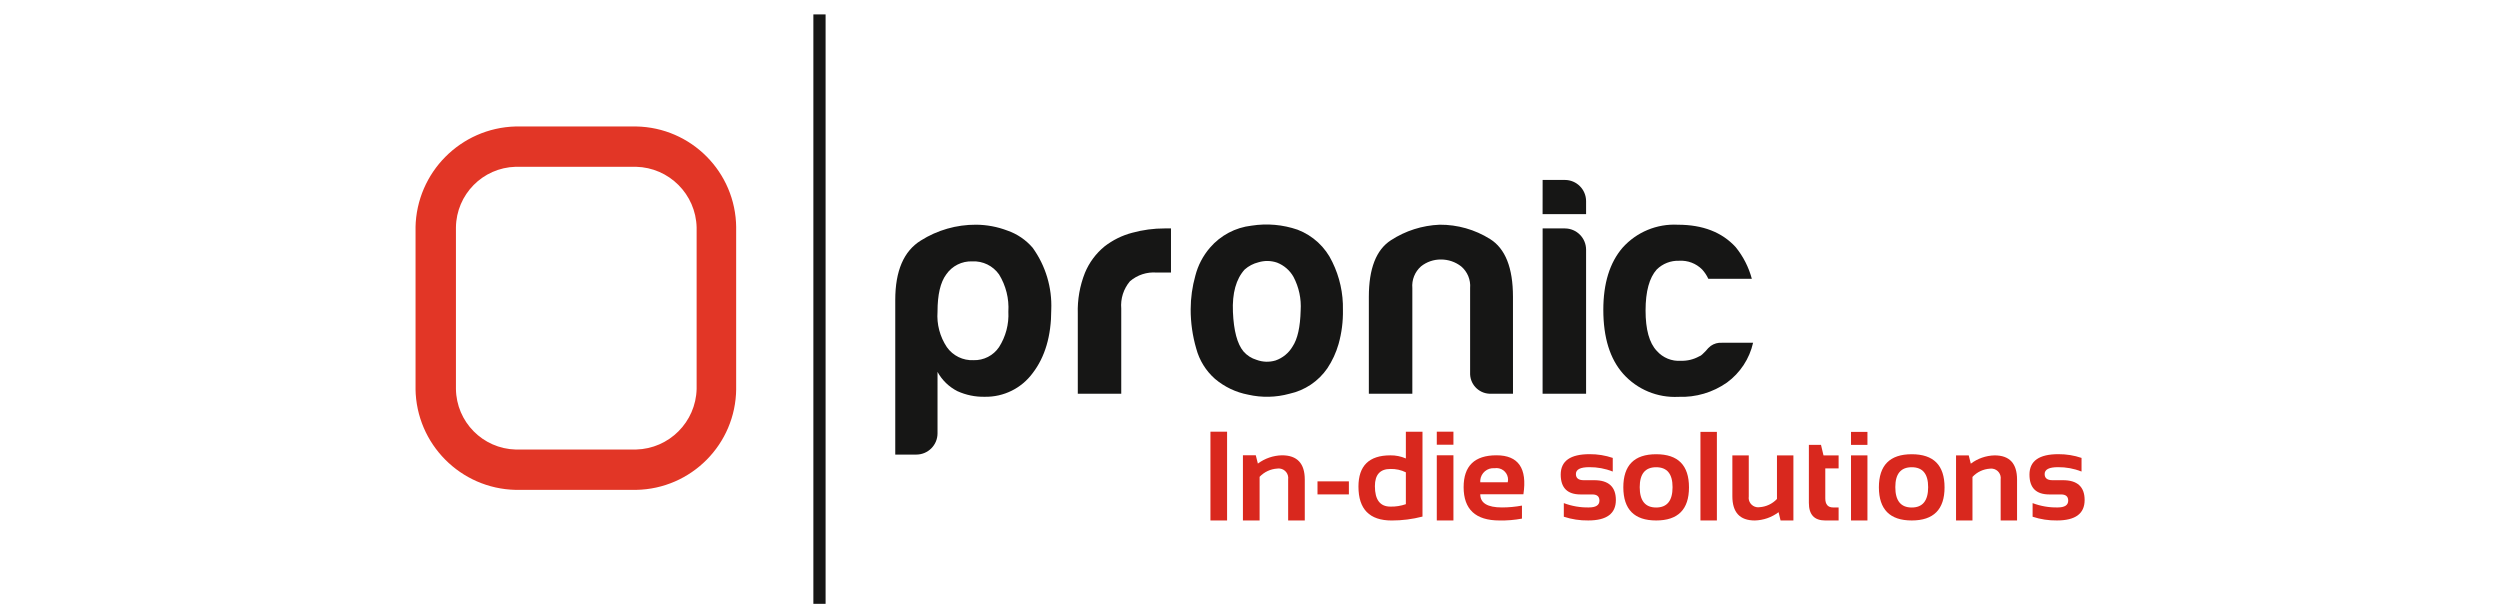 <?xml version="1.0" encoding="UTF-8"?>
<!-- Generator: Adobe Illustrator 16.0.0, SVG Export Plug-In . SVG Version: 6.00 Build 0)  -->
<svg xmlns="http://www.w3.org/2000/svg" xmlns:xlink="http://www.w3.org/1999/xlink" version="1.1" x="0px" y="0px" width="373.594px" height="91.182px" viewBox="0 0 373.594 91.182" xml:space="preserve">
<g id="Laag_1" display="none">
	<g display="inline">
		<path fill="#FFFFFF" d="M323.727,76.862l-1.535-2.216h3.607l4.014-9.717h13.438l4.467,9.87H369.6l-25.74-59.498h-30.17v10.7    c-5.037-6.396-9.768-11.064-18.682-11.008l-54.977,0.301V51.45c0,3.315-2.654,4.269-5.576,4.269c-2.096,0-4.729-1.161-4.729-3.57    V15.302h-82.715v21.579L114.735,6.155l0.13,23.925c-7.262-9.865-15.329-16.32-28.347-16.32c-10.915,0-19.394,4.915-26.099,13.193    c-7.19-9.205-13.889-12.885-25.89-12.885c-18.425,0-31.907,15.215-31.907,31.754c0,16.375,13.476,31.291,29.751,31.291    c13.962,0,18.905-3.598,28.293-12.877c6.643,8.105,15.148,12.877,25.852,12.877c13.147,0,21.29-6.586,28.512-16.621l0.079,14.307    h20.75V53.38l31.469,31.465V34.848h9.146v39.951h21.317V34.924h9.727l-0.006,1.315c-0.018,7.136-0.031,13.995-0.031,17.142    c0,11.254,7.271,22.347,27.357,22.347c15.455,0,23.176-7.124,26.02-14.801l2.545,0.46v13.259h20.789l0.203-18.21l12.002,18.363    h28.408L323.727,76.862"></path>
		<path fill="#492984" d="M48.415,35.95l7.556-5.861c0,0-6.322-10.336-21.442-10.336c-15.115,0-26.222,12.492-26.222,26.068    S19.569,71.43,32.373,71.43c12.801,0,16.195-3.396,22.981-10.026l-7.403-5.711c0,0-4.784,6.637-14.039,6.637    c-9.255,0-15.733-8.33-15.733-16.661c0-8.33,6.478-16.968,15.733-16.968C43.168,28.7,48.415,35.95,48.415,35.95"></path>
		<path fill="#492984" d="M60.139,45.439c0-14.355,11.811-25.992,26.379-25.992c14.566,0,26.376,11.635,26.376,25.992    c0,14.354-11.81,25.992-26.376,25.992C71.95,71.431,60.139,59.793,60.139,45.439 M69.556,45.439    c0,9.229,7.595,16.711,16.963,16.711c9.369,0,16.96-7.48,16.96-16.711c0-9.233-7.591-16.716-16.96-16.716    C77.151,28.723,69.556,36.205,69.556,45.439z"></path>
		<polyline fill="#492984" points="120.762,69.116 130.174,69.116 130.174,39.654 161.643,71.12 161.643,20.986 152.696,20.986     152.696,50.144 120.494,19.483 120.762,69.116   "></polyline>
		<polyline fill="#492984" points="168.197,20.986 206.227,20.986 206.227,29.24 192.109,29.24 192.109,69.116 182.161,69.116     182.161,29.163 168.121,29.163 168.197,20.986   "></polyline>
		<path fill="#492984" d="M213.244,20.83h10.793v31.318c0,2.619,2.086,9.256,10.418,9.256c9.484,0,11.262-6.785,11.262-9.951    c0-3.161,0-30.468,0-30.468h10.797c0,0,0,25.607,0,32.475c0,6.862-4.551,16.583-21.674,16.583    c-17.125,0-21.676-8.717-21.676-16.661C213.164,45.439,213.244,20.83,213.244,20.83"></path>
		<path fill="#492984" d="M269.084,68.962V53.845h-5.707v-9.023h5.785V20.68h25.84c0,0,7.867-0.079,12.492,6.397    c4.625,6.482,3.162,15.119,0.158,18.591c-3.012,3.473-8.486,5.784-8.486,5.784l12.264,17.666h-11.955l-10.021-15.354h-10.879    v15.196L269.084,68.962 M278.494,44.822l14.734,0.074c0,0,7.865-0.153,7.865-8.251s-6.865-7.714-6.865-7.714h-15.734V44.822    L278.494,44.822z"></path>
		<path fill="#492984" d="M330.557,27.697l-11.184,0.232v-6.943h20.748l20.826,48.133h-9.564l-4.475-9.873H326l-4.008,9.718h-9.104    L330.557,27.697 M329.553,51.069h14.195l-7.176-16.814L329.553,51.069z"></path>
		<path fill="#2B2523" d="M323.727,76.862l-1.535-2.216h3.607l4.014-9.717h13.438l4.467,9.87H369.6l-25.74-59.498h-30.17v10.7    c-5.037-6.396-9.768-11.064-18.682-11.008l-54.977,0.301V51.45c0,3.315-2.654,4.269-5.576,4.269c-2.096,0-4.729-1.161-4.729-3.57    V15.302h-82.715v21.579L114.735,6.155l0.13,23.925c-7.262-9.865-15.329-16.32-28.347-16.32c-10.915,0-19.394,4.915-26.099,13.193    c-7.19-9.205-13.889-12.885-25.89-12.885c-18.425,0-31.907,15.215-31.907,31.754c0,16.375,13.476,31.291,29.751,31.291    c13.962,0,18.905-3.598,28.293-12.877c6.643,8.105,15.148,12.877,25.852,12.877c13.147,0,21.29-6.586,28.512-16.621l0.079,14.307    h20.75V53.38l31.469,31.465V34.848h9.146v39.951h21.317V34.924h9.727l-0.006,1.315c-0.018,7.136-0.031,13.995-0.031,17.142    c0,11.254,7.271,22.347,27.357,22.347c15.455,0,23.176-7.124,26.02-14.801l2.545,0.46v13.259h20.789l0.203-18.21l12.002,18.363    h28.408L323.727,76.862 M327.314,77.427h-32.338l-8.055-12.332l-0.135,12.174h-26.01V66.801    c-4.428,6.557-12.713,11.55-25.939,11.55c-21.447,0-29.982-12.176-29.982-24.97c0-2.954,0.016-9.178,0.029-15.835h-4.467v39.881    h-26.567V37.473h-3.9v53.709L138.482,59.71v17.717H112.5l-0.051-9.207c-6.37,7.08-15.655,11.521-25.93,11.521    c-10.336,0-19.666-4.488-26.039-11.639c-7.531,7.33-13.566,11.639-28.106,11.639C14.484,79.74,0,63.477,0,45.823    C0,27.92,14.569,11.445,34.529,11.445c12.149,0,19.789,4.042,25.932,11.348c6.375-7.157,15.711-11.655,26.058-11.655    c10.144,0,19.319,4.322,25.681,11.242L112.078,0l32.309,30.76V12.679h87.962v39.472c0.305,0.812,1.365,0.945,2.105,0.945    c1.354,0,2.951-0.021,2.951-1.644V12.687l57.584-0.315c6.436-0.04,11.967,2.513,16.074,6.452V12.68h34.518l28.012,64.748h-27.568    l-4.471-9.877h-9.988l-4.016,9.719h-0.346L327.314,77.427z"></path>
		<path fill="#2B2523" d="M353.424,18.124c0,1.092,0.201,2.075,0.592,2.949c0.406,0.875,0.945,1.626,1.617,2.247    c0.674,0.622,1.447,1.098,2.324,1.429c0.889,0.33,1.813,0.494,2.777,0.494c0.961,0,1.885-0.164,2.758-0.494    c0.889-0.331,1.672-0.807,2.344-1.429c0.674-0.621,1.203-1.372,1.598-2.247c0.408-0.874,0.607-1.857,0.607-2.949    c0-1.077-0.199-2.055-0.607-2.931c-0.395-0.876-0.924-1.617-1.598-2.227c-0.672-0.621-1.455-1.098-2.344-1.429    c-0.873-0.341-1.797-0.513-2.758-0.513c-0.967,0-1.891,0.172-2.777,0.513c-0.877,0.331-1.65,0.808-2.324,1.429    c-0.672,0.609-1.211,1.351-1.617,2.227C353.625,16.07,353.424,17.047,353.424,18.124 M355.367,18.124    c0-0.813,0.141-1.555,0.422-2.227c0.275-0.686,0.662-1.272,1.141-1.767c0.48-0.499,1.047-0.885,1.693-1.164    c0.658-0.278,1.361-0.418,2.113-0.418c0.736,0,1.426,0.14,2.074,0.418c0.66,0.279,1.229,0.666,1.713,1.164    c0.48,0.494,0.861,1.082,1.141,1.767c0.295,0.672,0.439,1.415,0.439,2.227c0,0.811-0.145,1.563-0.439,2.247    c-0.277,0.685-0.66,1.279-1.141,1.788c-0.482,0.495-1.053,0.88-1.713,1.161c-0.648,0.28-1.338,0.418-2.074,0.418    c-0.752,0-1.455-0.138-2.113-0.418c-0.646-0.279-1.213-0.666-1.693-1.161c-0.479-0.509-0.863-1.104-1.141-1.788    C355.508,19.687,355.367,18.936,355.367,18.124z M357.896,14.131v7.971h1.582v-3.407h0.988l1.943,3.407h1.652l-2.131-3.484    c0.295-0.022,0.564-0.078,0.818-0.169c0.248-0.09,0.475-0.217,0.662-0.384c0.191-0.163,0.34-0.372,0.441-0.625    c0.109-0.265,0.166-0.585,0.166-0.953c0-0.861-0.268-1.473-0.813-1.827c-0.535-0.356-1.305-0.529-2.309-0.529L357.896,14.131    L357.896,14.131z M359.479,17.459v-2.092h1.33c0.182,0,0.367,0.012,0.557,0.037c0.201,0.024,0.381,0.077,0.531,0.151    c0.17,0.063,0.299,0.158,0.398,0.285s0.154,0.3,0.154,0.513c0,0.484-0.148,0.788-0.438,0.916c-0.295,0.129-0.67,0.19-1.125,0.19    L359.479,17.459L359.479,17.459z"></path>
	</g>
</g>
<g id="Laag_2" display="none">
	<path display="inline" fill="#12110B" d="M31.359,22.645h-7.367c0,0-6.934,16.947-7.388,18.056   c-0.439-1.112-7.115-18.056-7.115-18.056H1.72l11.394,25.39h7.25l11.394-25.39H31.359z"></path>
	<path display="inline" fill="#0074AA" d="M168.047,34.764c-0.726,0.819-2.027,1.158-4.731,1.493l-5.452,0.678   c-3.765,0.483-5.743,1.493-5.743,4.149c0,2.363,2.365,4.004,5.885,4.004c5.457,0,10.04-2.896,10.04-7.094V34.764z M148.408,30.614   c0.625-6.322,4.969-8.783,12.546-8.783c5.162,0,11.626,1.302,11.626,7.189v13.607c0,1.497,0.677,2.172,2.172,2.172   c0.53,0,1.743-0.098,2.226-0.194v3.378c-1.156,0.192-3.145,0.291-4.303,0.291c-2.409,0-4.004-0.674-4.341-3.526   c-1.929,2.608-6.657,4.104-10.759,4.104c-8.396,0-10.279-4.343-10.279-7.624c0-4.632,2.751-6.999,10.858-7.868l5.5-0.579   c2.701-0.29,4.394-0.772,4.394-3.039c0-3.473-3.38-4.15-7.287-4.15c-4.15,0-7.673,1.11-7.818,5.021H148.408z"></path>
	<path display="inline" fill="#0074AA" d="M231.479,22.699h4.821v3.813h0.098c2.271-3.523,6.272-4.681,9.892-4.681   c6.078,0,10.613,2.606,10.613,8.93v17.223h-4.821V31.723c0-3.716-2.317-5.841-7.48-5.841c-4.389,0-8.301,2.562-8.301,7.529v14.572   h-4.821V22.699z"></path>
	<path display="inline" fill="#0074AA" d="M284.12,33.027c-0.724-4.583-4.296-7.145-8.831-7.145c-4.438,0-8.443,2.606-9.169,7.145   H284.12z M265.979,36.791c0.383,5.21,5.017,8.009,9.31,8.009c2.751,0,6.515-0.917,8.157-4.489h5.111   c-2.409,6.079-8.057,8.541-13.026,8.541c-9.843,0-14.669-6.224-14.669-13.509c0-7.287,4.826-13.512,14.669-13.512   c6.659,0,13.703,3.858,13.703,14.331v0.629H265.979z"></path>
	<rect x="221.585" y="22.702" display="inline" fill="#0074AA" width="4.826" height="25.281"></rect>
	<path display="inline" fill="#0074AA" d="M203.251,44.8c-5.646,0-9.365-3.521-9.365-9.315c0-4.775,2.802-9.313,9.365-9.313   c6.512,0,9.266,4.538,9.266,9.313C212.517,41.279,208.847,44.8,203.251,44.8 M203.876,22.121c-3.714,0-7.719,1.448-9.601,4.102   h-0.099v-3.523h-4.82v33.868h4.82V44.748h0.099c1.928,2.754,5.838,4.104,9.601,4.104c7.624,0,13.753-4.874,13.753-13.367   C217.629,26.996,211.5,22.121,203.876,22.121"></path>
	<rect x="178.958" y="14.022" display="inline" fill="#0074AA" width="4.825" height="33.962"></rect>
	<rect x="221.585" y="14.022" display="inline" fill="#0074AA" width="4.826" height="5.17"></rect>
	<path display="inline" fill="#12110B" d="M46.841,43.419c-5.15,0-8.227-3.037-8.227-8.119c0-5.082,3.077-8.117,8.227-8.117   c5.154,0,8.228,3.036,8.228,8.117C55.069,40.382,51.995,43.419,46.841,43.419 M46.841,21.699C35.5,21.699,31.46,28.726,31.46,35.3   c0,6.576,4.04,13.601,15.381,13.601c11.34,0,15.383-7.025,15.383-13.601C62.224,28.726,58.181,21.699,46.841,21.699"></path>
	<path display="inline" fill="#12110B" d="M80.69,26.622c3.26,0,6.989,1.55,7.89,5.813H72.913   C74.026,28.172,77.622,26.622,80.69,26.622 M87.914,40.234l-0.018,0.029c-1.029,1.701-2.67,3.438-7.068,3.438   c-5.522,0-7.74-3.441-8.006-6.502h23.021v-1.196c0-8.956-5.701-14.303-15.246-14.303c-8.951,0-14.967,5.561-14.967,13.836   c0,6.461,4.041,13.366,15.381,13.366c10.05,0,13.209-6.309,14.246-8.379l0.144-0.288H87.914z"></path>
	<path display="inline" fill="#12110B" d="M113.016,32.185c-6.108-0.885-6.512-1.198-6.512-2.969c0-1.047,1.676-2.594,5.276-2.594   c2.781,0,6.182,0.67,6.653,3.842h7.161c-0.27-5.733-4.933-8.765-13.491-8.765c-3.751,0-12.476,0.806-12.476,8.265   c0,5.955,4.246,6.824,11.751,7.842c7.078,0.965,7.707,1.622,7.707,3.249c0,2.159-3.438,2.923-6.381,2.923   c-1.831,0-6.02-0.378-6.434-3.744h-7.455c0.415,7.148,7.778,8.667,13.934,8.667c9.007,0,13.768-3.021,13.768-8.732   C126.517,34.155,120.854,33.329,113.016,32.185"></path>
	<path display="inline" fill="#12110B" d="M145.095,27.406v-4.683h-6.507v-8.769h-1.498h-5.239v8.769h-4.821v4.683h4.821v13.459   c0,4.685,0.585,7.752,8.429,7.752c1.802,0,2.696-0.128,4.175-0.335l0.511-0.073v-5.175l-0.938,0.027l-3.431,0.071   c-1.826,0-2.008-1.199-2.008-4.139V27.406H145.095z"></path>
	<path display="inline" fill="#12110B" d="M195.339,78.429c2.469,0,4.843-1.447,4.843-4.829c0-3.379-2.374-4.829-4.843-4.829   c-2.47,0-4.846,1.45-4.846,4.829C190.493,76.982,192.869,78.429,195.339,78.429 M195.339,67.702c3.191,0,6.102,1.936,6.102,5.897   c0,3.967-2.91,5.9-6.102,5.9c-3.195,0-6.102-1.934-6.102-5.9C189.237,69.638,192.144,67.702,195.339,67.702"></path>
	<polygon display="inline" fill="#12110B" points="206.111,67.985 207.509,67.985 215.356,77.58 215.389,77.58 215.389,67.985    216.552,67.985 216.552,79.217 215.201,79.217 207.308,69.625 207.275,69.625 207.275,79.217 206.111,79.217  "></polygon>
	<polygon display="inline" fill="#12110B" points="221.977,67.985 230.908,67.985 230.908,69.059 223.14,69.059 223.14,72.864    230.626,72.864 230.626,73.932 223.14,73.932 223.14,78.146 231.034,78.146 231.034,79.217 221.977,79.217  "></polygon>
	<path display="inline" fill="#12110B" d="M250.209,71.197c-0.158-1.92-1.714-2.426-3.521-2.426c-1.811,0-3.179,0.712-3.179,1.985   c0,1.462,1.368,1.808,4.106,2.262c2.044,0.349,4.089,0.818,4.089,2.975c0,2.752-2.501,3.508-4.688,3.508   c-2.848,0-4.922-0.976-5.096-3.997h1.164c0.207,2.36,1.775,2.926,3.932,2.926c1.686,0,3.429-0.454,3.429-2.229   c0-1.719-2.042-1.92-4.087-2.254c-2.676-0.425-4.108-1.178-4.108-2.983c0-2.455,2.265-3.26,4.438-3.26   c2.297,0,4.606,0.818,4.685,3.494H250.209z"></path>
	<polygon display="inline" fill="#12110B" points="257.489,69.059 253.088,69.059 253.088,67.985 263.057,67.985 263.057,69.059    258.653,69.059 258.653,79.217 257.489,79.217  "></polygon>
	<polygon display="inline" fill="#12110B" points="265.614,67.985 274.546,67.985 274.546,69.059 266.776,69.059 266.776,72.864    274.264,72.864 274.264,73.932 266.776,73.932 266.776,78.146 274.675,78.146 274.675,79.217 265.614,79.217  "></polygon>
	<path display="inline" fill="#12110B" d="M280.699,73.429h4.495c1.949,0,2.518-0.895,2.518-2.2c0-1.686-0.946-2.17-2.281-2.17   h-4.731V73.429z M279.533,67.985h6.053c1.731,0,3.382,0.868,3.382,3.244c0,2.121-1.4,3.269-3.901,3.269h-4.367v4.72h-1.166V67.985z   "></path>
	<path display="inline" fill="#12110B" d="M304.54,69.152l-2.501,5.585h4.97L304.54,69.152z M307.482,75.803h-5.914l-1.525,3.414   h-1.26l5.096-11.232h1.357l5.09,11.232h-1.349L307.482,75.803z"></path>
	<polygon display="inline" fill="#12110B" points="313.79,67.985 314.954,67.985 314.954,72.735 323.067,72.735 323.067,67.985    324.231,67.985 324.231,79.217 323.067,79.217 323.067,73.806 314.954,73.806 314.954,79.217 313.79,79.217  "></polygon>
	<polygon display="inline" fill="#12110B" points="329.647,67.985 338.583,67.985 338.583,69.059 330.812,69.059 330.812,72.864    338.3,72.864 338.3,73.932 330.812,73.932 330.812,78.146 338.707,78.146 338.707,79.217 329.647,79.217  "></polygon>
	<path display="inline" fill="#12110B" d="M347.277,69.152l-2.501,5.585h4.971L347.277,69.152z M350.22,75.803h-5.917l-1.522,3.414   h-1.256l5.093-11.232h1.354l5.092,11.232h-1.348L350.22,75.803z"></path>
	<path display="inline" fill="#12110B" d="M357.687,78.146h4.241c2.013,0,3.758-1.101,3.758-4.546c0-2.972-1.161-4.541-3.758-4.541   h-4.241V78.146z M356.52,67.985h5.457c3.274,0,4.971,2.094,4.971,5.615c0,3.162-1.652,5.617-4.797,5.617h-5.631V67.985z"></path>
	<rect x="371.004" y="77.488" display="inline" fill="#12110B" width="1.354" height="1.729"></rect>
</g>
<g id="Laag_3" display="none">
	<g id="Laag_3_1_" display="inline">
		<polyline fill="#FFFFFF" points="124.58,60.656 124.58,10.295 141.233,10.295 147.345,40.038 147.478,40.038 153.787,10.295     170.307,10.295 170.307,60.656 159.026,60.656 160.238,21.17 160.102,21.17 151.776,60.656 142.981,60.656 134.853,21.17     134.721,21.17 135.793,60.656 124.58,60.656   "></polyline>
		<polyline fill="#FFFFFF" points="177.961,60.656 177.961,10.295 205.021,10.295 205.021,20.364 189.78,20.364 189.78,29.632     204.55,29.632 204.55,39.707 189.78,39.707 189.78,50.582 205.825,50.582 205.825,60.656 177.961,60.656   "></polyline>
		<path fill="#FFFFFF" d="M224.424,60.656h-11.819V10.295h17.258c9.668,0,14.504,3.894,14.504,13.899    c0,5.371-1.273,9.197-6.245,11.479v0.132c3.288,0.741,5.641,3.029,5.842,6.513c0.333,4.032,0.403,12.693,1.074,15.918    c0.269,0.667,0.604,1.275,1.143,1.747v0.673h-12.894c-0.338-0.944-0.602-1.884-0.67-2.896c-0.203-4.422,0.068-8.593-0.265-11.68    c-0.338-3.088-1.276-5.104-4.032-5.302h-3.894v19.878 M224.424,31.71h4.025c3.428,0,4.235-3.154,4.235-6.241    c0-5.979-2.488-6.246-8.259-6.111V31.71H224.424z"></path>
		<polyline fill="#FFFFFF" points="251.416,60.656 251.416,10.295 263.232,10.295 263.232,30.441 263.368,30.441 272.098,10.295     284.185,10.295 273.437,32.52 284.854,60.656 272.365,60.656 265.854,43.125 263.232,48.228 263.232,60.656 251.416,60.656   "></polyline>
		<polyline fill="#FFFFFF" points="289.626,60.656 289.626,10.295 301.439,10.295 301.439,50.582 315.876,50.582 315.876,60.656     289.626,60.656   "></polyline>
		<polyline fill="#FFFFFF" points="321.381,60.656 321.381,10.295 348.441,10.295 348.441,20.364 333.2,20.364 333.2,29.632     347.976,29.632 347.976,39.707 333.2,39.707 333.2,50.582 349.248,50.582 349.248,60.656 321.381,60.656   "></polyline>
		<path fill="#FFFFFF" d="M355.696,15.651c0-2.674,1.706-5.763,5.798-5.763c3.793,0,5.797,2.765,5.797,5.763    c0,3.208-2.298,5.796-5.797,5.796C357.433,21.447,355.696,18.421,355.696,15.651 M357.144,15.651c0,2.622,1.718,4.384,4.319,4.384    c2.59,0,4.383-1.823,4.383-4.44c0-2.585-1.793-4.294-4.383-4.294C358.861,11.3,357.144,13.063,357.144,15.651z M360.184,18.817    h-1.368v-6.253h3.5c1.309,0.048,2.09,0.515,2.09,1.926c0,1.134-0.602,1.607-1.708,1.679l1.517,2.647h-1.578l-1.377-2.503h-1.077    v2.503H360.184z M362.006,15.242c0.692,0.012,1.042-0.118,1.042-0.912c0-0.674-0.747-0.704-1.348-0.704h-1.517v1.616H362.006z"></path>
		<path fill="#FFFFFF" d="M83.153,48.675c0,0,12.848,1.359,17.15-7.163c1.217-2.401,1.57-4.303,1.418-7.334    C99.862,21.44,89.466,10.174,74.168,4.753v61.554c3.593-1.028,6.472-2.215,8.986-3.466L83.153,48.675 M83.159,41.501v-23.62    c0,0-0.003-0.005-0.006-0.009v-0.391c1.019,0.819,2.088,1.774,3.149,2.882c2.406,2.624,4.579,5.816,6.081,9.615    c1.282,3.505,1.252,6.358-0.094,8.478c-1.526,2.414-4.369,3.244-5.657,3.358c-1.106,0.09-2.382,0.101-3.246,0.101    c-0.233,0.007-0.233-0.119-0.233-0.119S83.156,41.501,83.159,41.501z M48.938,40.213h10.362v28.346    c0.038-0.006,0.067,0,0.103-0.006c3.663-0.091,7.033-0.505,10.112-1.119V3.448c0,0-1.376-0.653-4.496-1.135    c-3.34-0.521-5.719-0.521-5.719-0.521v31.502H48.938V1.791c0,0-2.378,0-5.722,0.521c-3.121,0.481-4.496,1.134-4.496,1.134v61.139    c2.952,1.324,6.35,2.457,10.217,3.167V40.213z M33.992,4.617V4.62c0.003,0,0.006-0.003,0.009-0.006L33.992,4.617z M93.585,59.929    c-0.511,0.457-1.97,1.678-4.34,3.184c-0.173,0.114-0.349,0.217-0.517,0.325c-0.129,0.078-0.262,0.162-0.399,0.239    c-7.256,4.437-16.315,7.295-25.928,7.892c-0.953,0.065-1.92,0.126-2.916,0.15c-22.998,0.588-34.95-12.404-37.578-15.654    c-0.556-0.631-1.083-1.269-1.579-1.918h0.003c-2.923-3.671-4.813-7.867-5.484-12.357c0,0-0.136-0.674-0.259-1.661l10.322-0.012    v1.697l-0.028,12.848c1.43,1.626,4.493,4.7,9.255,7.549L33.994,4.62C17.457,10.443,5.962,23.328,5.962,38.286    c0,7.637,2.823,14.521,7.959,20.42c0.003,0,0.006,0.006,0.009,0.006c0,0,0,0,0,0.007c8.937,9.761,24.894,16.646,41.314,16.646    c23.295,0,42.819-12.337,48.143-28.946v-0.067C101.618,51.455,98.197,56.076,93.585,59.929z M24.909,17.793V33.2l-9.766-0.004    C16.428,27.311,19.905,22.009,24.909,17.793z"></path>
		<path fill="#FFFFFF" d="M272.976,89.833h-5.539v-14.21h5.432c2.346,0,4.222,1.367,4.222,3.835c0,1.324-0.596,2.281-1.619,3.069    c1.167,0.723,1.872,2.004,1.872,3.365C277.343,88.449,275.381,89.833,272.976,89.833 M272.889,77.544h-3.404v4.045h3.429    c1.191,0,2.151-0.784,2.151-2.023C275.064,78.331,274.08,77.544,272.889,77.544z M272.976,83.49h-3.492v4.32h3.472    c1.339,0,2.365-0.765,2.365-2.172C275.32,84.23,274.294,83.49,272.976,83.49z"></path>
		<polyline fill="#FFFFFF" points="281.711,89.833 281.711,75.623 290.852,75.623 290.852,77.67 283.755,77.67 283.755,81.721     289.827,81.721 289.827,83.616 283.755,83.616 283.755,87.811 290.852,87.811 290.852,89.833 281.711,89.833   "></polyline>
		<polyline fill="#FFFFFF" points="306.656,89.833 304.762,89.833 302.095,79.568 299.435,89.833 297.536,89.833 293.984,75.623     296.258,75.623 298.605,85.722 301.331,75.623 302.859,75.623 305.634,85.722 307.934,75.623 310.213,75.623 306.656,89.833   "></polyline>
		<polyline fill="#FFFFFF" points="314.047,89.833 314.047,75.623 323.187,75.623 323.187,77.67 316.093,77.67 316.093,81.721     322.162,81.721 322.162,83.616 316.093,83.616 316.093,87.811 323.187,87.811 323.187,89.833 314.047,89.833   "></polyline>
		<path fill="#FFFFFF" d="M331.597,89.965c-3.021,0-5.049-2.348-5.049-5.285v-4.218c0-2.811,2.322-4.965,5.094-4.965    c2.555,0,4.538,1.728,5.049,4.196h-2.151c-0.469-1.318-1.47-2.149-2.897-2.149c-1.614,0-3.066,1.259-3.066,2.918v4.599    c0,1.602,1.469,2.877,3.021,2.877c1.983,0,3.087-1.577,3.068-3.425v-0.519h-3.044v-2.022h5.07v2.853    C336.69,87.66,334.448,89.965,331.597,89.965"></path>
		<polyline fill="#FFFFFF" points="345.378,77.544 345.378,89.833 343.333,89.833 343.333,77.544 339.288,77.544 339.288,75.623     349.295,75.623 349.295,77.544 345.378,77.544   "></polyline>
	</g>
</g>
<g id="Laag_4" display="none">
	<g id="Laag_2_1_" display="inline">
		<circle fill="#203C86" cx="30.872" cy="47.175" r="27.231"></circle>
		<path fill="none" stroke="#FFFFFF" stroke-width="5" d="M54.118,23.748h-9.365L25.629,41.724c0,0-3.952,4.742,0.952,9.198    c4.427,4.024,7.637,1.724,8.906,0.817c1.268-0.905,18.631-17.845,18.631-17.845V23.748L54.118,23.748z"></path>
		<path d="M54.118,23.748h-9.365L25.629,41.724c0,0-3.952,4.742,0.952,9.198c4.427,4.024,7.637,1.724,8.906,0.817    c1.268-0.905,18.631-17.845,18.631-17.845V23.748L54.118,23.748z"></path>
		<path fill="#203C86" d="M109.79,27.036c0,0-4.208-6.271-19.142-6.271c-14.934,0-23.762,9.158-23.762,18.152    c0,8.993,12.128,16.832,24.174,16.832c12.047,0,18.152-3.465,20.545-5.198V38.258h-9.159v12.458c0,0-3.218,1.485-10.561,1.485    c-7.343,0-15.43-4.619-15.43-13.944c0-9.324,4.869-14.026,15.429-14.026s15.677,4.868,15.677,4.868L109.79,27.036z"></path>
		<path fill="#203C86" d="M117.792,27.202v18.872c0,0-0.413,9.677,19.554,9.677c0,0,14.769-0.436,14.769-9.183    c0-8.746,0-19.365,0-19.365h-4.372v18.871c0,0,0.578,5.965-10.396,5.965c-10.973,0-10.314-4.209-10.314-5.116    s-0.035-19.75-0.035-19.75L117.792,27.202z"></path>
		<rect x="117.791" y="21" fill="#203C86" width="9.265" height="3.495"></rect>
		<rect x="147.475" y="21" fill="#203C86" width="4.64" height="3.495"></rect>
		<polygon fill="#203C86" points="164.101,54.965 159.29,54.965 159.29,21 168.792,21 192.483,43.301 192.483,21 197.293,21     197.293,54.965 192.122,54.965 164.101,28.267   "></polygon>
		<polygon fill="#203C86" points="229.721,21 201.587,21 201.587,24.354 211.005,24.354 211.005,54.965 220.049,54.965     220.049,24.354 229.721,24.354   "></polygon>
		<polygon fill="#203C86" points="262.754,21 262.754,35.532 244.918,35.532 244.918,21 235.373,21 235.373,54.371 244.918,54.371     244.918,38.672 262.754,38.672 262.754,54.371 272.3,54.371 272.3,21   "></polygon>
		<polygon fill="#203C86" points="311.862,24.103 311.862,21 292.018,21 287.559,21 283.101,21 283.101,54.371 287.559,54.371     292.018,54.371 311.862,54.371 311.862,51.271 292.018,51.271 292.018,38.672 310.165,38.672 310.165,36.034 292.018,36.034     292.018,24.103   "></polygon>
		<path fill="#203C86" d="M328.568,54.371h-9.169V21c0,0,10.927,0,17.71,0c6.781,0,15.7,3.228,15.7,9.634    c0,6.405-10.048,8.667-11.43,8.667l12.183,15.072h-10.927l-12.059-16.688c0,0,13.69,0.359,13.69-7.177    c0-7.537-9.797-7.285-15.827-7.285L328.568,54.371z"></path>
		<g>
			<g>
				<path fill="#203C86" d="M362.187,21.082c0.419-0.077,1.028-0.133,1.59-0.133c0.887,0,1.468,0.172,1.858,0.524      c0.316,0.286,0.507,0.724,0.507,1.229c0,0.838-0.533,1.401-1.202,1.63v0.028c0.487,0.171,0.783,0.629,0.935,1.296      c0.209,0.896,0.362,1.515,0.496,1.763h-0.857c-0.105-0.191-0.249-0.733-0.42-1.534c-0.19-0.887-0.545-1.22-1.296-1.248h-0.781      v2.782h-0.83L362.187,21.082L362.187,21.082z M363.014,24.008h0.848c0.887,0,1.449-0.486,1.449-1.22      c0-0.829-0.6-1.191-1.476-1.191c-0.401,0-0.677,0.028-0.821,0.066V24.008L363.014,24.008z"></path>
			</g>
		</g>
		<ellipse fill="none" stroke="#203C86" cx="364.026" cy="24.62" rx="5.841" ry="6.003"></ellipse>
	</g>
</g>
<g id="Laag_5">
	<g id="Groupe_29" transform="translate(-888.661 -1118.312)">
		<path id="Tracé_51" fill="#161615" d="M1039.348,1164.892c0.122-1.956-0.365-3.902-1.393-5.571    c-0.909-1.29-2.415-2.025-3.991-1.949c-1.549-0.063-3.021,0.673-3.9,1.949c-0.873,1.176-1.302,3.033-1.302,5.571    c-0.136,1.869,0.354,3.731,1.393,5.293c0.909,1.29,2.416,2.027,3.993,1.95c1.52,0.045,2.956-0.691,3.807-1.95    C1038.96,1168.609,1039.448,1166.759,1039.348,1164.892 M1028.762,1183.087c-0.009,1.74-1.417,3.148-3.157,3.156h-3.159v-23.118    c0-4.333,1.271-7.288,3.814-8.866c2.471-1.561,5.338-2.382,8.261-2.368c1.604,0.01,3.193,0.309,4.691,0.881    c1.457,0.505,2.754,1.386,3.76,2.555c1.945,2.693,2.926,5.964,2.786,9.283c0,3.899-0.928,7.057-2.786,9.47    c-1.672,2.263-4.336,3.577-7.15,3.525c-1.409,0.031-2.805-0.256-4.087-0.838c-1.258-0.638-2.294-1.641-2.972-2.877    L1028.762,1183.087z"></path>
		<path id="Tracé_52" fill="#161615" d="M1049.724,1177.149v-11.978c-0.064-2.079,0.299-4.15,1.066-6.083    c0.635-1.537,1.639-2.892,2.924-3.947c1.226-0.953,2.631-1.647,4.132-2.042c1.589-0.436,3.229-0.656,4.876-0.652h0.929v6.595    h-2.136c-1.451-0.118-2.891,0.35-3.995,1.301c-0.96,1.134-1.429,2.605-1.301,4.085v12.721H1049.724z"></path>
		<path id="Tracé_53" fill="#161615" d="M1074.67,1158.578c-1.297,1.424-1.884,3.543-1.763,6.358    c0.121,2.814,0.647,4.779,1.578,5.895c0.518,0.596,1.195,1.032,1.953,1.255c0.906,0.34,1.899,0.374,2.83,0.096    c1.072-0.37,1.979-1.11,2.553-2.091c0.744-1.114,1.146-2.911,1.207-5.385c0.113-1.738-0.257-3.473-1.067-5.014    c-0.549-0.976-1.42-1.731-2.462-2.136c-0.9-0.308-1.875-0.325-2.783-0.047c-0.759,0.187-1.46,0.554-2.045,1.07 M1070.215,1174.919    c-1.351-1.194-2.32-2.76-2.787-4.501c-0.56-1.915-0.841-3.901-0.836-5.896c0.004-1.695,0.24-3.382,0.699-5.015    c0.396-1.542,1.143-2.971,2.182-4.178c1.583-1.845,3.806-3.023,6.222-3.297c2.305-0.362,4.664-0.154,6.871,0.604    c2.294,0.875,4.158,2.605,5.198,4.827c1.091,2.223,1.633,4.675,1.58,7.15c0.034,1.726-0.185,3.446-0.651,5.107    c-0.368,1.286-0.933,2.508-1.671,3.623c-1.335,1.942-3.359,3.304-5.663,3.807c-2.014,0.557-4.135,0.604-6.174,0.139    c-1.833-0.347-3.544-1.162-4.968-2.368"></path>
		<path id="Tracé_54" fill="#161615" d="M1114.759,1177.149h-3.247c-1.67,0.076-3.084-1.215-3.161-2.884    c-0.004-0.091-0.004-0.181,0-0.271v-12.628c0.105-1.239-0.395-2.451-1.345-3.252c-0.862-0.668-1.926-1.029-3.018-1.022    c-1.077-0.011-2.128,0.35-2.971,1.022c-0.926,0.816-1.408,2.023-1.3,3.252v15.783h-6.499v-14.484c0-4.211,1.097-7.029,3.295-8.451    c2.175-1.416,4.694-2.219,7.288-2.322c2.659-0.017,5.268,0.724,7.522,2.135c2.287,1.425,3.431,4.303,3.431,8.637    L1114.759,1177.149z"></path>
		<path id="Tracé_55" fill="#161615" d="M1119.188,1152.448h3.337c1.74,0.01,3.149,1.42,3.157,3.161v21.541h-6.5L1119.188,1152.448    z M1119.188,1145.203h3.337c1.74,0.007,3.151,1.419,3.157,3.16v1.945h-6.5L1119.188,1145.203z"></path>
		<path id="Tracé_56" fill="#161615" d="M1145.999,1169.533h4.639c-0.538,2.388-1.924,4.498-3.898,5.943    c-2.117,1.487-4.662,2.238-7.247,2.138c-3.133,0.167-6.175-1.097-8.265-3.438c-1.98-2.229-2.97-5.416-2.97-9.562    c0-3.962,0.959-7.057,2.877-9.286c2.093-2.338,5.13-3.6,8.263-3.433c3.715,0,6.592,1.114,8.635,3.343    c1.131,1.391,1.953,3.004,2.417,4.736h-6.501c-0.236-0.51-0.549-0.979-0.927-1.394c-0.905-0.906-2.154-1.379-3.433-1.3    c-1.246-0.045-2.459,0.425-3.346,1.3c-1.112,1.238-1.67,3.281-1.672,6.126c-0.002,2.845,0.556,4.858,1.672,6.037    c0.907,1.035,2.248,1.585,3.621,1.485c0.94,0.027,1.871-0.197,2.694-0.649c0.192-0.066,0.368-0.179,0.508-0.327    c0.158-0.151,0.327-0.323,0.514-0.509c0.212-0.279,0.463-0.529,0.74-0.745c0.487-0.342,1.08-0.507,1.675-0.464"></path>
		<g id="Groupe_22" transform="translate(888.661 1135.875)">
			<g>
				<defs>
					<path id="SVGID_1_" d="M68.134,40.557V16.418c0.063-4.926,4.003-8.924,8.928-9.057h17.984c4.951,0.122,8.936,4.106,9.057,9.057       v24.139c-0.121,4.951-4.106,8.935-9.057,9.057H77.061C72.137,49.481,68.196,45.483,68.134,40.557 M77.061,1.336       C68.843,1.554,62.25,8.198,62.094,16.418v24.139c0.115,8.238,6.731,14.907,14.967,15.086h17.984       c8.256-0.135,14.899-6.829,14.968-15.086V16.418C109.942,8.163,103.3,1.47,95.045,1.336H77.061z"></path>
				</defs>
				<clipPath id="SVGID_2_">
					<use xlink:href="#SVGID_1_" overflow="visible"></use>
				</clipPath>
				<g id="Groupe_21" clip-path="url(#SVGID_2_)">
					
						<linearGradient id="Rectangle_75_1_" gradientUnits="userSpaceOnUse" x1="-14.921" y1="123.466" x2="-14.89" y2="123.466" gradientTransform="matrix(50.254 0 0 -56.963 429.68 7061.435)">
						<stop offset="0" style="stop-color:#A60019"></stop>
						<stop offset="1" style="stop-color:#E23626"></stop>
					</linearGradient>
					<rect id="Rectangle_75" x="62.099" y="1.337" fill="url(#Rectangle_75_1_)" width="47.911" height="54.308"></rect>
				</g>
			</g>
		</g>
		<g id="Groupe_23" transform="translate(1068.161 1187.241)">
			<path id="Tracé_58" fill="#D9281E" d="M54.193,8.29V6.255c1.196,0.451,2.463,0.672,3.741,0.647c1.054,0,1.58-0.339,1.582-1.017     c0-0.616-0.353-0.926-1.064-0.926h-1.76c-1.97,0-2.957-0.989-2.963-2.966c0-2.038,1.442-3.055,4.326-3.051     c1.172-0.008,2.341,0.18,3.451,0.557v2.036c-1.118-0.441-2.313-0.663-3.516-0.651c-1.328,0-1.992,0.341-1.992,1.022     c0,0.617,0.385,0.924,1.157,0.924h1.577c2.156,0,3.237,0.988,3.239,2.964c0,2.035-1.376,3.052-4.129,3.052     c-1.236,0.018-2.47-0.17-3.646-0.557"></path>
			<path id="Tracé_59" fill="#D9281E" d="M67.991,6.912c1.637,0,2.454-1.015,2.452-3.044c0-1.983-0.817-2.975-2.452-2.975     c-1.636,0-2.453,0.991-2.455,2.975C65.536,5.897,66.354,6.912,67.991,6.912 M63.085,3.902c0-3.3,1.636-4.95,4.906-4.952     c3.271-0.001,4.907,1.648,4.907,4.952c0,3.298-1.636,4.947-4.907,4.946C64.73,8.849,63.097,7.199,63.085,3.902"></path>
		</g>
		<rect id="Rectangle_76" x="1142.772" y="1182.85" fill="#D9281E" width="2.456" height="13.238"></rect>
		<g id="Groupe_24" transform="translate(1095.065 1185.784)">
			<path id="Tracé_60" fill="#D9281E" d="M61.598,0.582v9.725H59.68l-0.299-1.239c-1.025,0.775-2.27,1.208-3.553,1.239     c-2.236,0-3.352-1.207-3.352-3.622V0.582h2.452v6.129c-0.115,0.775,0.419,1.494,1.193,1.61c0.134,0.02,0.268,0.02,0.4,0.002     c0.999-0.062,1.938-0.502,2.621-1.231v-6.51H61.598z"></path>
			<path id="Tracé_61" fill="#D9281E" d="M63.911-0.99h1.811l0.374,1.572h2.258v1.946h-1.992v4.471     c0,0.908,0.391,1.362,1.177,1.361h0.815v1.946h-1.997c-1.632,0-2.447-0.87-2.447-2.621L63.911-0.99z"></path>
		</g>
		<path id="Tracé_62" fill="#D9281E" d="M1167.727,1196.089h-2.456v-9.726h2.456V1196.089z M1167.727,1184.794h-2.456v-1.941h2.456    V1184.794z"></path>
		<g id="Groupe_25" transform="translate(1118.033 1187.241)">
			<path id="Tracé_63" fill="#D9281E" d="M56.313,6.912c1.635,0,2.453-1.015,2.453-3.044c0-1.983-0.818-2.975-2.453-2.975     c-1.637,0-2.455,0.991-2.453,2.975C53.859,5.897,54.678,6.912,56.313,6.912 M51.405,3.902c0-3.3,1.635-4.95,4.907-4.952     c3.271-0.001,4.905,1.648,4.905,4.952c0,3.298-1.635,4.947-4.905,4.946C53.052,8.849,51.415,7.199,51.405,3.902"></path>
			<path id="Tracé_64" fill="#D9281E" d="M62.933,8.848v-9.726h1.897l0.309,1.24c1.025-0.774,2.269-1.208,3.555-1.24     c2.24,0,3.359,1.208,3.357,3.624v6.102h-2.449V2.719c0.113-0.775-0.425-1.497-1.198-1.609c-0.135-0.02-0.271-0.021-0.404-0.002     c-0.996,0.061-1.932,0.502-2.611,1.233v6.508L62.933,8.848z"></path>
			<path id="Tracé_65" fill="#D9281E" d="M74.375,8.29V6.255c1.193,0.452,2.462,0.672,3.74,0.647c1.056,0,1.581-0.341,1.581-1.017     c0-0.616-0.354-0.926-1.064-0.926h-1.759c-1.979,0-2.966-0.989-2.966-2.966c0-2.038,1.442-3.055,4.327-3.051     c1.175-0.007,2.34,0.18,3.454,0.557v2.036c-1.12-0.441-2.317-0.663-3.521-0.651c-1.328,0-1.992,0.341-1.992,1.022     c0,0.617,0.385,0.924,1.159,0.924h1.575c2.159,0,3.241,0.988,3.241,2.964c0,2.035-1.378,3.052-4.135,3.052     C76.781,8.864,75.55,8.677,74.375,8.29"></path>
		</g>
		<rect id="Rectangle_77" x="1010.209" y="1120.465" fill="#161615" width="1.826" height="88.082"></rect>
		<rect id="Rectangle_78" x="1069.547" y="1182.823" fill="#D9281E" width="2.486" height="13.266"></rect>
		<g id="Groupe_26" transform="translate(1018.349 1187.416)">
			<path id="Tracé_66" fill="#D9281E" d="M56.052,8.674v-9.74h1.922l0.312,1.238c1.042-0.776,2.302-1.209,3.603-1.238     c2.27,0,3.406,1.208,3.406,3.627v6.113h-2.485V2.532c0.11-0.781-0.434-1.505-1.216-1.615c-0.134-0.019-0.27-0.019-0.403,0.001     c-1.009,0.061-1.954,0.502-2.647,1.233v6.522H56.052z"></path>
		</g>
		<rect id="Rectangle_79" x="1085.545" y="1190.245" fill="#D9281E" width="4.69" height="1.949"></rect>
		<g id="Groupe_27" transform="translate(1036.458 1183.719)">
			<path id="Tracé_67" fill="#D9281E" d="M62.291,5.174c-0.718-0.352-1.509-0.522-2.308-0.501c-1.546,0-2.318,0.858-2.318,2.574     c0,2.034,0.774,3.052,2.318,3.052c0.783,0.018,1.565-0.105,2.308-0.363V5.174z M64.777,11.789     c-1.502,0.391-3.051,0.587-4.604,0.585c-3.31,0-4.966-1.688-4.966-5.064c0-3.115,1.59-4.671,4.768-4.671     c0.796-0.011,1.586,0.147,2.316,0.464v-3.988h2.485L64.777,11.789z"></path>
		</g>
		<path id="Tracé_68" fill="#D9281E" d="M1105.858,1196.088h-2.487v-9.74h2.487V1196.088z M1105.858,1184.77h-2.487v-1.949h2.487    V1184.77z"></path>
		<g id="Groupe_28" transform="translate(1052.942 1187.416)">
			<path id="Tracé_69" fill="#D9281E" d="M56.927,2.961h4.109c0.214-0.933-0.369-1.862-1.304-2.075     c-0.219-0.051-0.444-0.058-0.667-0.021c-1.084-0.097-2.039,0.704-2.137,1.788C56.919,2.756,56.919,2.858,56.927,2.961      M63.372,4.761h-6.445c-0.002,1.312,1.081,1.967,3.245,1.966c1.003,0,2.002-0.094,2.985-0.277v1.946     c-1.108,0.207-2.231,0.301-3.359,0.278c-3.572,0-5.358-1.66-5.358-4.98c0-3.173,1.637-4.759,4.909-4.759s4.613,1.941,4.023,5.824     "></path>
		</g>
	</g>
</g>
</svg>
